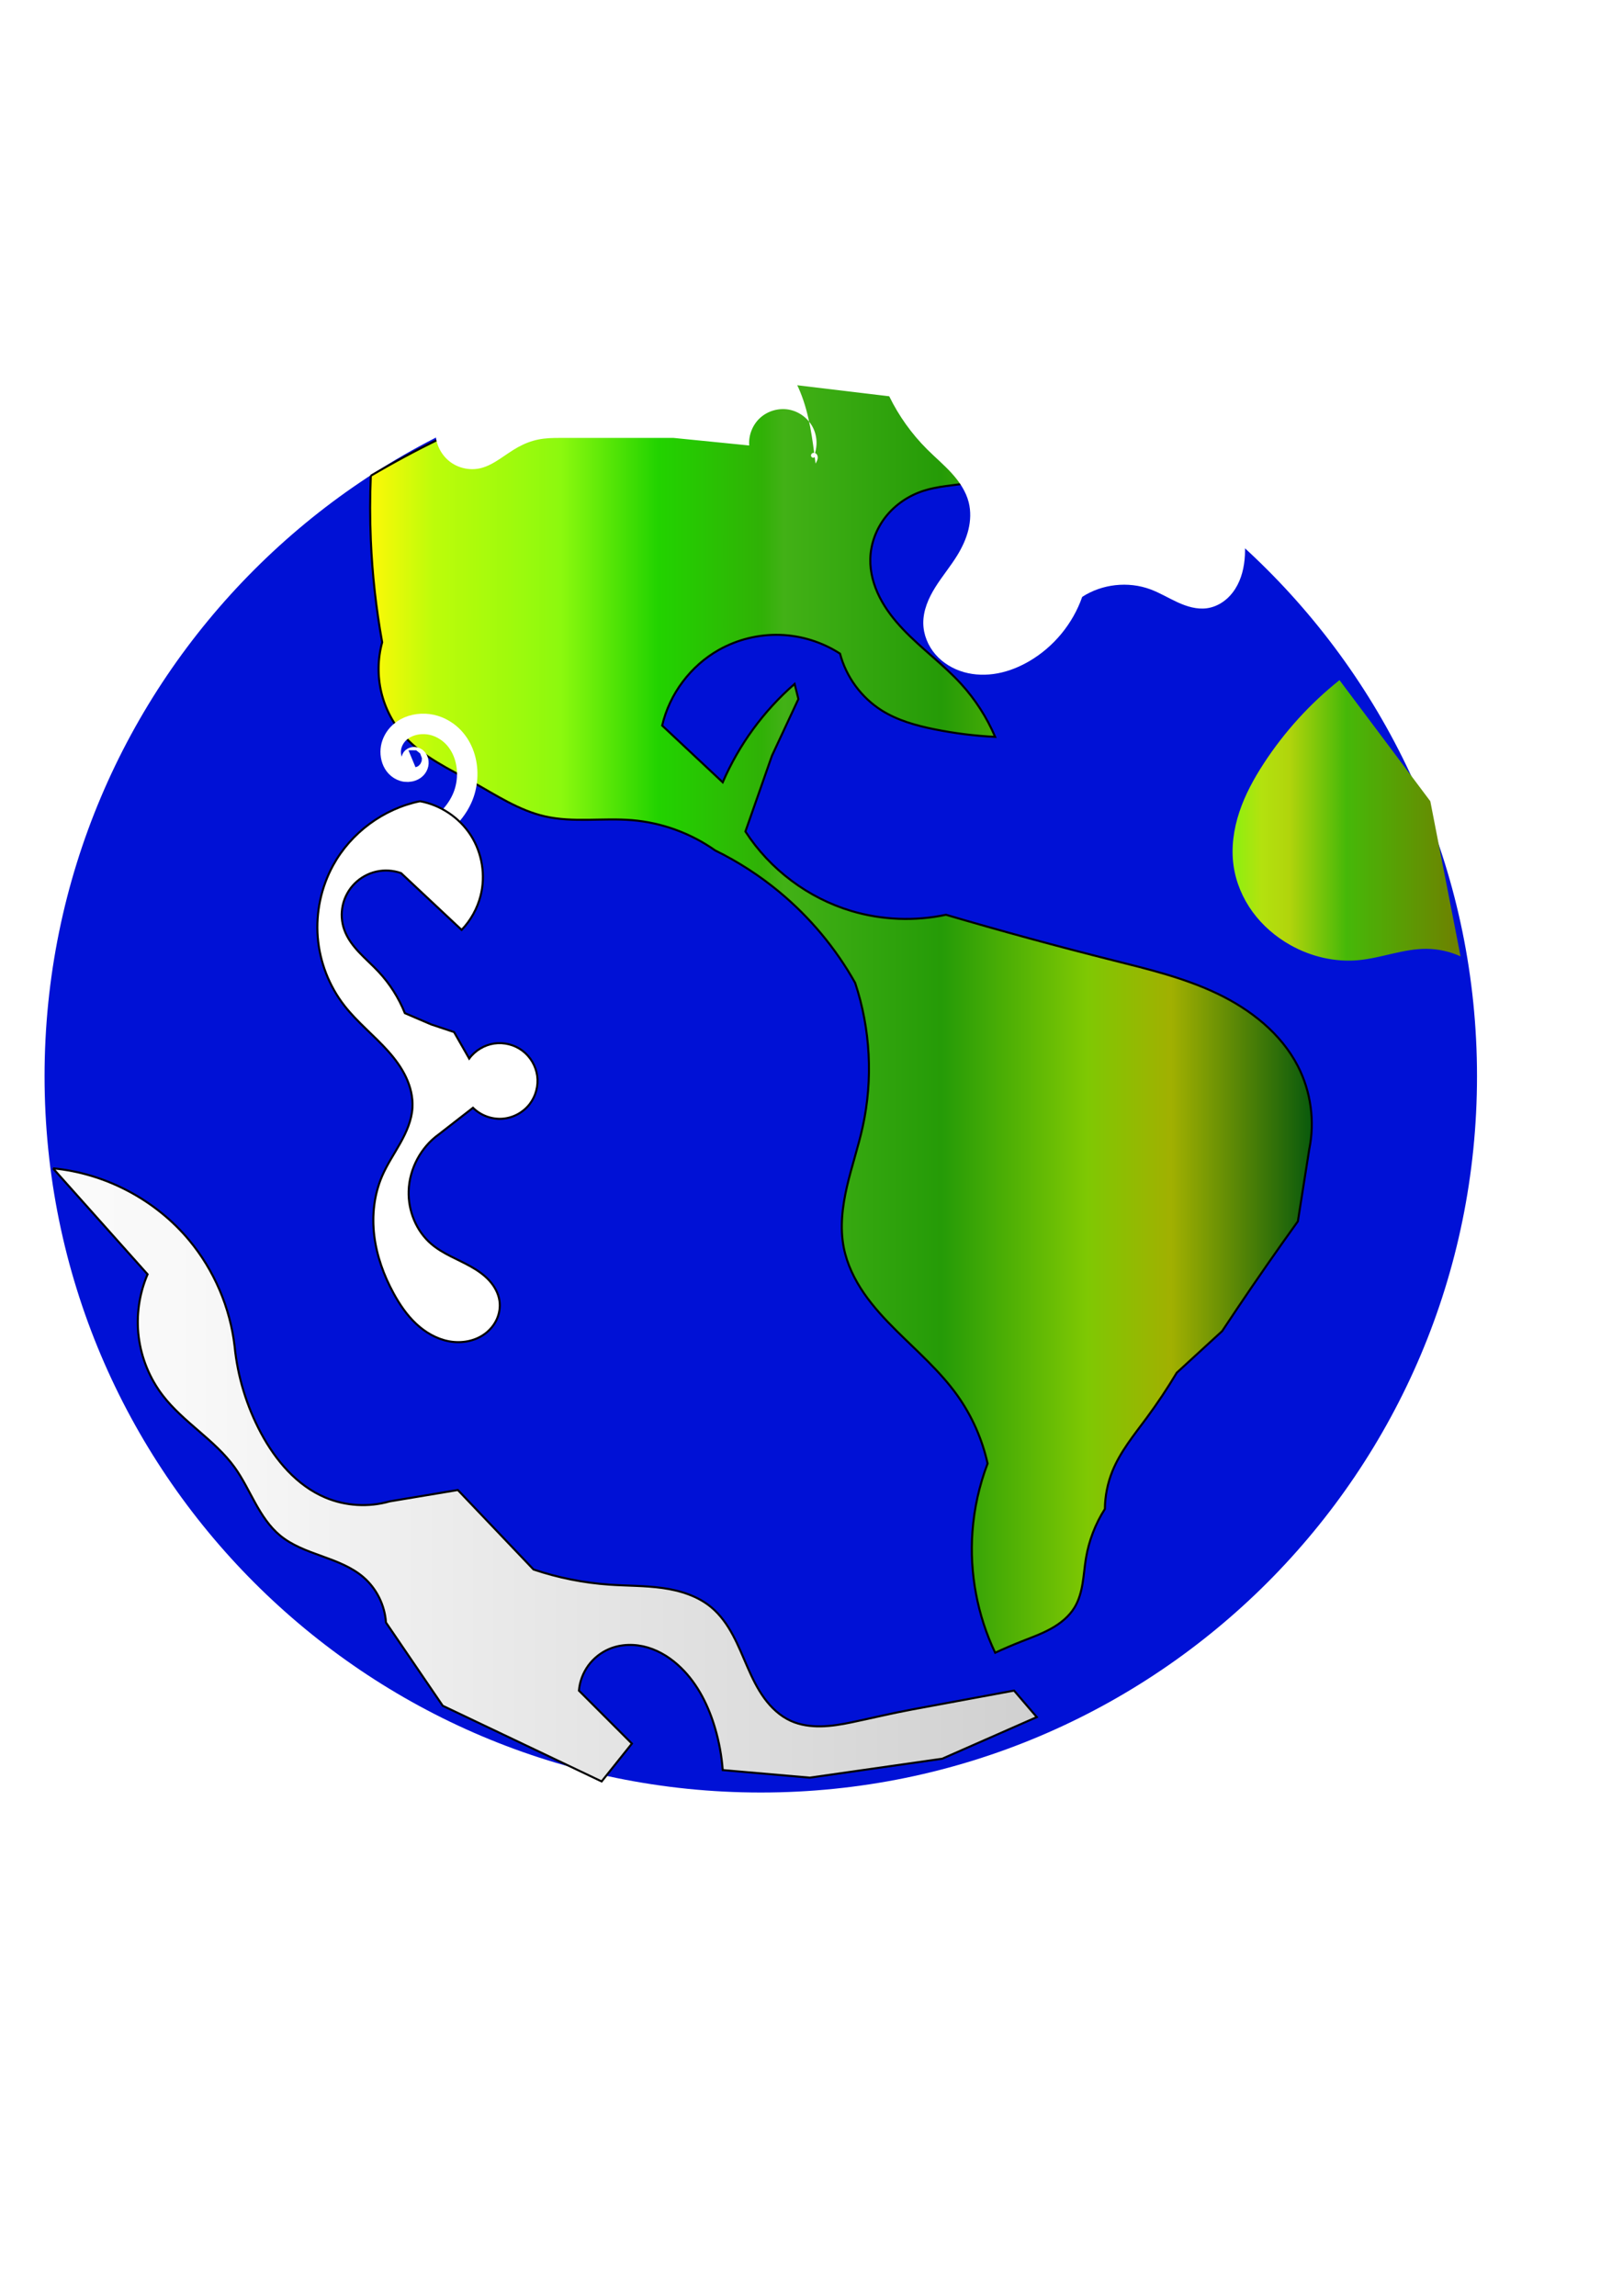 <?xml version="1.0" encoding="UTF-8" standalone="no"?>
<!-- Created with Inkscape (http://www.inkscape.org/) -->

<svg
   xmlns:dc="http://purl.org/dc/elements/1.1/"
   xmlns:cc="http://creativecommons.org/ns#"
   xmlns:rdf="http://www.w3.org/1999/02/22-rdf-syntax-ns#"
   xmlns:svg="http://www.w3.org/2000/svg"
   xmlns="http://www.w3.org/2000/svg"
   xmlns:xlink="http://www.w3.org/1999/xlink"
   xmlns:sodipodi="http://sodipodi.sourceforge.net/DTD/sodipodi-0.dtd"
   xmlns:inkscape="http://www.inkscape.org/namespaces/inkscape"
   width="210mm"
   height="297mm"
   id="svg6290"
   version="1.1"
   inkscape:version="0.48.1 "
   sodipodi:docname="Documento nuevo 3">
  <defs
     id="defs6292">
    <linearGradient
       id="linearGradient7098">
      <stop
         style="stop-color:#8cf010;stop-opacity:1;"
         offset="0"
         id="stop7100" />
      <stop
         id="stop7114"
         offset="0.062"
         style="stop-color:#9fe90f;stop-opacity:1;" />
      <stop
         id="stop7110"
         offset="0.125"
         style="stop-color:#b3e20e;stop-opacity:1;" />
      <stop
         style="stop-color:#b2db0d;stop-opacity:1;"
         offset="0.188"
         id="stop7112" />
      <stop
         id="stop7108"
         offset="0.25"
         style="stop-color:#b1d40c;stop-opacity:1;" />
      <stop
         id="stop7106"
         offset="0.5"
         style="stop-color:#46b808;stop-opacity:1;" />
      <stop
         style="stop-color:#6f8000;stop-opacity:1;"
         offset="1"
         id="stop7102" />
    </linearGradient>
    <inkscape:path-effect
       effect="spiro"
       id="path-effect7096"
       is_visible="true" />
    <inkscape:path-effect
       effect="spiro"
       id="path-effect7052"
       is_visible="true" />
    <inkscape:path-effect
       effect="spiro"
       id="path-effect6976"
       is_visible="true" />
    <linearGradient
       id="linearGradient6871">
      <stop
         style="stop-color:#fafafa;stop-opacity:1;"
         offset="0"
         id="stop6893" />
      <stop
         id="stop6883"
         offset="0.125"
         style="stop-color:#f9f9f9;stop-opacity:1;" />
      <stop
         id="stop6881"
         offset="0.25"
         style="stop-color:#f3f3f3;stop-opacity:1;" />
      <stop
         id="stop6879"
         offset="0.5"
         style="stop-color:#e7e7e7;stop-opacity:1;" />
      <stop
         style="stop-color:#d0d0d0;stop-opacity:1;"
         offset="1"
         id="stop6875" />
    </linearGradient>
    <inkscape:path-effect
       effect="spiro"
       id="path-effect6869"
       is_visible="true" />
    <linearGradient
       id="linearGradient6839">
      <stop
         style="stop-color:#fff807;stop-opacity:1;"
         offset="0"
         id="stop6841" />
      <stop
         id="stop6865"
         offset="0.068"
         style="stop-color:#bdfc0a;stop-opacity:1;" />
      <stop
         id="stop6863"
         offset="0.203"
         style="stop-color:#8cf90e;stop-opacity:1;" />
      <stop
         id="stop6861"
         offset="0.306"
         style="stop-color:#22d300;stop-opacity:1;" />
      <stop
         id="stop6857"
         offset="0.416"
         style="stop-color:#30b106;stop-opacity:1;" />
      <stop
         id="stop6855"
         offset="0.439"
         style="stop-color:#42b116;stop-opacity:1;" />
      <stop
         id="stop6849"
         offset="0.607"
         style="stop-color:#259b07;stop-opacity:1;" />
      <stop
         id="stop6847"
         offset="0.761"
         style="stop-color:#7fc803;stop-opacity:1;" />
      <stop
         style="stop-color:#a1b001;stop-opacity:1;"
         offset="0.85"
         id="stop6853" />
      <stop
         id="stop6859"
         offset="0.925"
         style="stop-color:#548406;stop-opacity:1;" />
      <stop
         style="stop-color:#08590c;stop-opacity:1;"
         offset="1"
         id="stop6843" />
    </linearGradient>
    <inkscape:path-effect
       effect="spiro"
       id="path-effect6837"
       is_visible="true" />
    <filter
       inkscape:collect="always"
       id="filter6812">
      <feGaussianBlur
         inkscape:collect="always"
         stdDeviation="3.503"
         id="feGaussianBlur6814" />
    </filter>
    <linearGradient
       inkscape:collect="always"
       xlink:href="#linearGradient6839"
       id="linearGradient6845"
       x1="180.508"
       y1="491.679"
       x2="642.009"
       y2="491.679"
       gradientUnits="userSpaceOnUse" />
    <linearGradient
       inkscape:collect="always"
       xlink:href="#linearGradient6871"
       id="linearGradient6877"
       x1="25.406"
       y1="721.133"
       x2="507.521"
       y2="721.133"
       gradientUnits="userSpaceOnUse" />
    <filter
       inkscape:collect="always"
       id="filter6921">
      <feGaussianBlur
         inkscape:collect="always"
         stdDeviation="7.809"
         id="feGaussianBlur6923" />
    </filter>
    <filter
       inkscape:collect="always"
       id="filter6998"
       x="-0.124"
       width="1.249"
       y="-0.051"
       height="1.101">
      <feGaussianBlur
         inkscape:collect="always"
         stdDeviation="5.582"
         id="feGaussianBlur7000" />
    </filter>
    <filter
       inkscape:collect="always"
       id="filter7046"
       x="-0.192"
       width="1.384"
       y="-0.149"
       height="1.299">
      <feGaussianBlur
         inkscape:collect="always"
         stdDeviation="2.996"
         id="feGaussianBlur7048" />
    </filter>
    <filter
       inkscape:collect="always"
       id="filter7090">
      <feGaussianBlur
         inkscape:collect="always"
         stdDeviation="7.087"
         id="feGaussianBlur7092" />
    </filter>
    <linearGradient
       inkscape:collect="always"
       xlink:href="#linearGradient7098"
       id="linearGradient7104"
       x1="602.774"
       y1="401.117"
       x2="714.27"
       y2="401.117"
       gradientUnits="userSpaceOnUse" />
  </defs>
  <sodipodi:namedview
     id="base"
     pagecolor="#ffffff"
     bordercolor="#666666"
     borderopacity="1.0"
     inkscape:pageopacity="0.0"
     inkscape:pageshadow="2"
     inkscape:zoom="0.54041188"
     inkscape:cx="439.69793"
     inkscape:cy="520"
     inkscape:document-units="px"
     inkscape:current-layer="layer1"
     showgrid="false"
     inkscape:window-width="1366"
     inkscape:window-height="706"
     inkscape:window-x="-8"
     inkscape:window-y="-8"
     inkscape:window-maximized="1" />
  <g
     inkscape:label="Capa 1"
     inkscape:groupmode="layer"
     id="layer1">
    <path
       transform="translate(10.913,-5.414)"
       style="color:#000000;fill:#0011d6;fill-opacity:1;fill-rule:evenodd;stroke:#000000;stroke-width:0;stroke-linecap:butt;stroke-linejoin:miter;stroke-miterlimit:4;stroke-dashoffset:0;stroke-opacity:1;marker:none;visibility:visible;display:inline;overflow:visible;filter:url(#filter6812);enable-background:accumulate"
       d="m 711.391,531.596 c 0,193.441 -156.815,350.257 -350.257,350.257 -193.441,0 -350.257,-156.815 -350.257,-350.257 0,-193.441 156.815,-350.257 350.257,-350.257 193.441,0 350.257,156.815 350.257,350.257 z"
       id="path6298" />
    <path
       style="fill:url(#linearGradient6845);fill-opacity:1;stroke:#000000;stroke-width:1px;stroke-linecap:butt;stroke-linejoin:miter;stroke-opacity:1"
       d="m 181.343,232.617 c -0.447,10.479 -0.447,20.978 -10e-6,31.457 0.714,16.754 2.57,33.46 5.551,49.962 -2.192,7.979 -2.33,16.513 -0.399,24.559 1.931,8.046 5.928,15.587 11.502,21.702 9.034,9.911 21.599,15.667 33.308,22.205 11.367,6.348 22.467,13.75 35.158,16.654 13.871,3.174 28.379,0.678 42.56,1.85 14.562,1.203 28.776,6.372 40.71,14.804 11.24,5.511 21.824,12.36 31.457,20.355 14.912,12.376 27.525,27.512 37.009,44.411 7.495,22.542 8.788,47.112 3.701,70.317 -2.159,9.847 -5.432,19.419 -7.699,29.241 -2.267,9.822 -3.514,20.085 -1.553,29.973 1.588,8.01 5.242,15.509 9.874,22.235 4.632,6.725 10.235,12.725 16.033,18.475 10.239,10.155 21.236,19.715 29.607,31.457 7.101,9.96 12.169,21.363 14.804,33.308 -4.064,10.666 -6.566,21.925 -7.402,33.308 -1.487,20.253 2.379,40.875 11.103,59.214 4.263,-1.975 8.583,-3.826 12.953,-5.551 4.868,-1.922 9.82,-3.698 14.395,-6.24 4.575,-2.542 8.812,-5.929 11.511,-10.414 2.137,-3.552 3.224,-7.64 3.899,-11.73 0.676,-4.09 0.966,-8.237 1.652,-12.325 1.431,-8.53 4.598,-16.765 9.252,-24.056 0.058,-6.327 1.321,-12.642 3.701,-18.504 3.873,-9.54 10.536,-17.624 16.654,-25.906 5.287,-7.158 10.23,-14.571 14.804,-22.205 l 22.205,-20.355 c 2.452,-3.711 4.92,-7.412 7.402,-11.103 9.645,-14.341 19.515,-28.53 29.607,-42.56 l 5.551,-35.158 c 2.83,-13.673 0.836,-28.294 -5.551,-40.71 -8.225,-15.988 -23.156,-27.7 -39.376,-35.456 -16.22,-7.756 -33.86,-11.971 -51.296,-16.356 -27.283,-6.862 -54.43,-14.265 -81.419,-22.205 -15.252,3.252 -31.318,2.609 -46.261,-1.85 -21.124,-6.304 -39.845,-20.345 -51.812,-38.859 l 12.953,-37.009 12.953,-27.757 -1.85,-7.402 c -7.585,6.611 -14.427,14.075 -20.355,22.205 -5.872,8.053 -10.847,16.759 -14.804,25.906 l -29.607,-27.757 c 3.589,-15.462 13.918,-29.234 27.757,-37.009 9.046,-5.083 19.493,-7.643 29.865,-7.319 10.371,0.324 20.638,3.531 29.349,9.169 2.989,11.361 10.418,21.491 20.355,27.757 7.8,4.919 16.866,7.43 25.906,9.252 9.759,1.967 19.664,3.205 29.607,3.701 -4.053,-9.484 -9.708,-18.282 -16.654,-25.906 -8.744,-9.598 -19.421,-17.258 -28.363,-26.672 -4.471,-4.707 -8.517,-9.877 -11.453,-15.668 -2.936,-5.79 -4.735,-12.234 -4.595,-18.725 0.162,-7.498 2.957,-14.878 7.623,-20.75 4.666,-5.872 11.154,-10.232 18.284,-12.558 7.173,-2.341 14.824,-2.649 22.27,-3.873 3.723,-0.612 7.426,-1.461 10.919,-2.888 3.493,-1.427 6.78,-3.451 9.371,-6.192 4.587,-4.854 6.709,-11.927 5.551,-18.504 l 7.402,-9.252 -85.12,-24.056 -98.073,1.85 c -25.22,5.381 -50.001,12.815 -74.018,22.205 -23.662,9.252 -46.582,20.402 -68.466,33.308"
       id="path6835" />
    <path
       style="fill:url(#linearGradient6877);fill-opacity:1;stroke:#000000;stroke-width:1px;stroke-linecap:butt;stroke-linejoin:miter;stroke-opacity:1;filter:url(#filter6921)"
       d="m 25.906,571.248 c 25.644,2.433 50.137,15.359 66.616,35.158 12.19,14.645 20.007,32.885 22.205,51.812 1.464,14.854 5.894,29.409 12.953,42.56 7.152,13.324 17.521,25.589 31.457,31.457 9.87,4.156 21.169,4.821 31.457,1.85 l 33.308,-5.551 37.009,38.859 c 11.954,4.028 24.425,6.522 37.009,7.402 8.673,0.606 17.409,0.451 26.02,1.65 8.611,1.199 17.268,3.881 23.942,9.453 4.418,3.688 7.787,8.493 10.517,13.56 2.73,5.067 4.862,10.428 7.168,15.701 2.306,5.273 4.812,10.502 8.202,15.153 3.39,4.651 7.728,8.73 12.973,11.099 4.586,2.072 9.701,2.771 14.733,2.681 5.032,-0.09 10.021,-0.935 14.947,-1.962 9.853,-2.055 19.637,-4.438 29.534,-6.27 l 49.962,-9.252 11.103,12.953 -46.261,20.355 -64.765,9.252 -42.56,-3.701 c -0.522,-6.889 -1.765,-13.723 -3.701,-20.355 -3.208,-10.99 -8.466,-21.605 -16.654,-29.607 -4.594,-4.49 -10.123,-8.123 -16.279,-9.959 -6.156,-1.836 -12.96,-1.789 -18.879,0.707 -4.062,1.713 -7.642,4.552 -10.235,8.117 -2.593,3.565 -4.191,7.846 -4.569,12.238 l 25.906,25.906 -14.804,18.504 -77.719,-37.009 -27.757,-40.71 c -0.546,-8.482 -4.645,-16.679 -11.103,-22.205 -5.796,-4.96 -13.134,-7.668 -20.312,-10.252 -7.177,-2.584 -14.527,-5.231 -20.398,-10.103 -5.162,-4.283 -8.873,-10.043 -12.127,-15.909 -3.254,-5.866 -6.152,-11.961 -10.078,-17.399 C 105.004,703.967 89.678,695.453 79.569,682.274 73.223,674.001 69.127,664.018 67.834,653.671 66.541,643.325 68.053,632.641 72.167,623.06 L 25.906,571.248"
       id="path6867" />
    <path
       sodipodi:type="spiral"
       style="fill:none;stroke:#ffffff;stroke-width:10;stroke-linecap:butt;stroke-linejoin:miter;stroke-miterlimit:4;stroke-opacity:1;stroke-dasharray:none;filter:url(#filter7046)"
       id="path6928"
       sodipodi:cx="201.69801"
       sodipodi:cy="371.40012"
       sodipodi:expansion="3.1500001"
       sodipodi:revolution="2.09847"
       sodipodi:radius="34.338158"
       sodipodi:argument="-12.077919"
       sodipodi:t0="0.13277406"
       d="m 201.661,371.447 c -0.179,0.074 -0.302,-0.194 -0.314,-0.323 -0.06,-0.658 0.761,-0.961 1.287,-0.91 1.609,0.155 2.212,2.081 1.916,3.438 -0.697,3.196 -4.526,4.256 -7.321,3.408 -5.597,-1.698 -7.304,-8.488 -5.466,-13.503 3.296,-8.992 14.372,-11.571 22.573,-8.166 13.569,5.634 17.277,22.595 11.587,35.134 -2.03,4.473 -5.111,8.434 -8.869,11.588" />
    <path
       style="fill:#ffffff;stroke:#000000;stroke-width:1px;stroke-linecap:butt;stroke-linejoin:miter;stroke-opacity:1;filter:url(#filter6998)"
       d="m 205.399,391.755 c -17.844,3.638 -33.847,15.466 -42.56,31.457 -5.797,10.64 -8.418,22.985 -7.441,35.062 0.978,12.077 5.552,23.841 12.992,33.404 6.331,8.138 14.565,14.584 21.424,22.283 3.429,3.849 6.529,8.04 8.727,12.704 2.198,4.663 3.47,9.829 3.157,14.975 -0.372,6.115 -2.931,11.884 -5.917,17.234 -2.986,5.349 -6.447,10.455 -8.886,16.074 -3.96,9.124 -5.067,19.362 -3.865,29.236 1.202,9.874 4.652,19.396 9.416,28.127 2.958,5.422 6.464,10.608 10.957,14.847 4.493,4.238 10.035,7.501 16.104,8.647 6.069,1.146 12.672,0.027 17.634,-3.65 2.481,-1.839 4.521,-4.287 5.796,-7.1 1.275,-2.813 1.771,-5.988 1.322,-9.043 -0.544,-3.702 -2.444,-7.118 -4.964,-9.884 -2.52,-2.766 -5.639,-4.925 -8.896,-6.767 -6.514,-3.684 -13.758,-6.246 -19.448,-11.106 -7.387,-6.31 -11.394,-16.195 -11.103,-25.906 0.326,-10.86 5.966,-21.436 14.804,-27.757 l 16.654,-12.953 c 3.715,3.704 9.063,5.709 14.297,5.36 5.235,-0.349 10.269,-3.046 13.459,-7.211 2.965,-3.871 4.307,-8.947 3.642,-13.777 -0.665,-4.831 -3.328,-9.355 -7.229,-12.281 -3.901,-2.926 -8.99,-4.216 -13.814,-3.501 -4.824,0.714 -9.321,3.424 -12.206,7.354 l -7.402,-12.953 -11.103,-3.701 -12.953,-5.551 c -3.002,-7.511 -7.42,-14.454 -12.953,-20.355 -3.025,-3.226 -6.372,-6.136 -9.396,-9.362 -3.025,-3.226 -5.76,-6.832 -7.257,-10.993 -1.385,-3.847 -1.652,-8.089 -0.76,-12.08 0.892,-3.99 2.94,-7.715 5.831,-10.606 2.891,-2.891 6.616,-4.939 10.606,-5.831 3.99,-0.892 8.233,-0.625 12.08,0.76 l 29.607,27.757 c 4.44,-4.638 7.659,-10.434 9.252,-16.654 2.547,-9.946 0.784,-20.917 -4.75,-29.565 -5.534,-8.647 -14.759,-14.843 -24.857,-16.696"
       id="path6974"
       inkscape:path-effect="#path-effect6976"
       inkscape:original-d="m 205.39889,391.75495 c -16.65396,5.55132 -22.20528,0 -42.56013,31.45749 -20.35484,31.45748 -16.65396,49.96189 5.55132,68.46629 22.20529,18.50441 40.70969,31.45749 33.30793,49.96189 -7.40176,18.50441 -3.70088,-14.80352 -14.80352,33.30793 -11.10265,48.11145 -14.80353,40.70969 5.55132,57.36366 20.35484,16.65396 49.96189,25.90616 51.81233,3.70088 1.85044,-22.20529 -22.20528,-14.80353 -33.30793,-27.75661 -11.10264,-12.95308 -14.80352,-14.80352 -11.10264,-25.90617 3.70088,-11.10264 14.80352,-27.7566 14.80352,-27.7566 l 16.65397,-12.95309 c 0,0 35.15837,20.35485 27.7566,-1.85044 C 251.6599,517.5849 229.45462,517.5849 229.45462,517.5849 l -7.40176,-12.95308 -11.10265,-3.70089 -12.95308,-5.55132 c 0,0 -12.95308,-12.95308 -12.95308,-20.35484 0,-7.40176 -24.05573,-1.85044 -16.65397,-20.35485 7.40176,-18.5044 27.75661,-27.7566 27.75661,-27.7566 l 29.60705,27.7566 c 0,0 14.80352,-5.55132 9.2522,-16.65396 -5.55132,-11.10264 -29.60705,-46.26101 -29.60705,-46.26101 z"
       inkscape:connector-curvature="0" />
    <path
       style="fill:#ffffff;stroke:#000000;stroke-width:0;stroke-linecap:butt;stroke-linejoin:miter;stroke-miterlimit:4;stroke-opacity:1;stroke-dasharray:none;filter:url(#filter7090)"
       d="m 231.305,193.758 c -5.052,-0.128 -10.12,2.014 -13.549,5.727 -3.429,3.713 -5.161,8.935 -4.632,13.961 0.529,5.026 3.311,9.773 7.438,12.69 4.127,2.918 9.529,3.958 14.444,2.78 3.438,-0.823 6.551,-2.639 9.502,-4.585 2.951,-1.946 5.813,-4.039 8.909,-5.746 3.095,-1.707 6.426,-3.007 9.892,-3.703 3.466,-0.697 7.022,-0.77 10.557,-0.77 l 55.513,0 37.009,3.701 c -0.396,-5.002 1.639,-10.14 5.353,-13.514 3.713,-3.374 9.022,-4.909 13.963,-4.037 4.941,0.872 9.404,4.131 11.738,8.572 2.334,4.441 2.488,9.966 0.404,14.529 -0.195,0.043 -0.411,-0.034 -0.537,-0.189 -0.126,-0.155 -0.158,-0.38 -0.082,-0.565 0.075,-0.185 0.254,-0.323 0.451,-0.352 0.198,-0.03 0.407,0.049 0.539,0.199 0.132,0.15 0.182,0.367 0.134,0.56 -0.049,0.194 -0.194,0.36 -0.378,0.437 -0.184,0.077 -0.403,0.064 -0.578,-0.032 -0.175,-0.096 -0.304,-0.271 -0.346,-0.466 -0.042,-0.195 0.003,-0.407 0.118,-0.57 0.115,-0.163 0.298,-0.276 0.495,-0.309 0.197,-0.033 0.406,0.013 0.572,0.124 0.166,0.111 0.288,0.285 0.34,0.477 0.052,0.193 0.033,0.403 -0.049,0.585 -0.082,0.182 -0.226,0.335 -0.402,0.43 -0.176,0.095 -0.381,0.133 -0.579,0.109 -0.198,-0.024 -0.388,-0.108 -0.541,-0.237 -0.154,-0.128 -0.27,-0.3 -0.335,-0.489 -0.065,-0.189 -0.079,-0.395 -0.043,-0.592 0.071,-0.393 0.345,-0.739 0.701,-0.922 0.356,-0.183 0.785,-0.206 1.167,-0.087 0.382,0.119 0.715,0.375 0.951,0.698 0.236,0.323 0.377,0.71 0.43,1.107 0.053,0.396 0.021,0.802 -0.068,1.191 -0.177,0.78 -0.574,1.49 -0.971,2.184 -1.505,-11.881 -2.955,-23.943 -7.498,-35.024 -2.271,-5.541 -5.319,-10.798 -9.313,-15.26 -3.994,-4.461 -8.959,-8.111 -14.564,-10.219 -5.605,-2.108 -11.859,-2.624 -17.644,-1.079 -5.785,1.545 -11.048,5.215 -14.175,10.322 -3.127,5.107 -3.984,11.633 -1.927,17.257 1.029,2.812 2.756,5.372 5.011,7.341 2.256,1.969 5.038,3.338 7.984,3.875 2.885,0.519 5.919,0.215 8.625,-0.911 2.706,-1.126 5.07,-3.076 6.65,-5.545 1.58,-2.469 2.36,-5.449 2.147,-8.372 -0.214,-2.923 -1.43,-5.771 -3.428,-7.915 -1.998,-2.144 -4.771,-3.562 -7.685,-3.879 -2.914,-0.317 -5.943,0.479 -8.297,2.226 -2.353,1.747 -3.998,4.435 -4.437,7.333 -0.439,2.898 0.346,5.97 2.159,8.273 1.812,2.303 4.634,3.794 7.561,3.948 2.927,0.153 5.907,-1.048 7.875,-3.22 1.968,-2.172 2.872,-5.278 2.332,-8.158 -0.54,-2.881 -2.527,-5.462 -5.193,-6.68 -2.666,-1.218 -5.941,-1.023 -8.42,0.541 -2.479,1.564 -4.07,4.461 -4.015,7.392 0.055,2.93 1.772,5.784 4.357,7.165 2.585,1.381 5.937,1.213 8.347,-0.456 -1.054,0.249 -2.016,0.854 -2.716,1.68 -0.7,0.826 -1.138,1.866 -1.265,2.941 -0.127,1.075 0.056,2.182 0.497,3.17 0.442,0.989 1.139,1.858 1.994,2.523 1.709,1.33 4.014,1.799 6.146,1.418 2.131,-0.382 4.081,-1.571 5.527,-3.182 1.447,-1.611 2.408,-3.628 2.902,-5.736 0.495,-2.108 0.536,-4.309 0.254,-6.456 -0.563,-4.294 -2.355,-8.345 -4.565,-12.069 -2.21,-3.724 -4.845,-7.191 -7.759,-10.394 -2.914,-3.203 -6.146,-6.187 -9.934,-8.284 -1.894,-1.049 -3.935,-1.86 -6.068,-2.234 -2.133,-0.374 -4.371,-0.298 -6.409,0.434 -2.038,0.732 -3.868,2.165 -4.828,4.106 -0.48,0.97 -0.735,2.057 -0.695,3.139 0.041,1.082 0.382,2.157 1.012,3.038 l 59.214,18.504 46.261,5.551 c 4.675,9.582 10.957,18.377 18.504,25.906 3.943,3.934 8.229,7.526 11.981,11.642 3.752,4.117 7.004,8.865 8.374,14.264 1.116,4.397 0.931,9.067 -0.15,13.473 -1.081,4.406 -3.035,8.563 -5.401,12.433 -3.293,5.386 -7.385,10.245 -10.737,15.594 -3.352,5.349 -5.999,11.402 -5.916,17.714 0.072,5.546 2.314,10.986 5.943,15.181 3.629,4.195 8.591,7.16 13.928,8.674 5.336,1.514 11.031,1.609 16.483,0.586 5.452,-1.022 10.667,-3.142 15.459,-5.936 11.982,-6.989 21.345,-18.357 25.906,-31.457 9.72,-6.299 22.442,-7.713 33.308,-3.701 4.643,1.714 8.894,4.329 13.397,6.384 4.502,2.055 9.46,3.568 14.36,2.868 2.849,-0.407 5.574,-1.562 7.921,-3.227 2.347,-1.666 4.321,-3.835 5.864,-6.264 3.086,-4.859 4.416,-10.666 4.719,-16.414 0.617,-11.698 -2.891,-23.472 -9.252,-33.308 -6.413,-9.916 -15.715,-17.939 -26.465,-22.825 -10.75,-4.887 -22.912,-6.62 -34.599,-4.931 -7.067,-7.813 -15.181,-14.679 -24.056,-20.355 -17.114,-10.945 -37.08,-17.386 -57.364,-18.504 l -81.419,-11.103 -85.12,11.103 -59.214,22.205"
       id="path7050"
       inkscape:path-effect="#path-effect7052"
       inkscape:original-d="m 231.30505,193.75782 c 0,7.40176 -7.40176,29.60705 3.70089,35.15837 11.10264,5.55132 24.05572,-14.80352 38.85924,-14.80352 14.80353,0 55.51322,0 55.51322,0 l 37.00881,3.70088 c 0,0 61.06453,31.45748 31.45748,5.55132 -29.60704,-25.90617 -18.5044,-20.35485 -42.56013,-27.75661 -24.05572,-7.40176 -55.51321,-35.15837 -25.90616,-25.90616 29.60705,9.2522 59.21409,18.5044 59.21409,18.5044 l 46.26101,5.55132 c 0,0 18.50441,12.95308 18.50441,25.90617 0,12.95308 12.95308,25.90616 20.35484,25.90616 7.40176,0 12.95309,14.80353 -5.55132,25.90617 -18.5044,11.10264 -38.85925,24.05573 -16.65396,33.30793 22.20528,9.2522 37.00881,29.60704 51.81233,18.5044 14.80352,-11.10264 25.90617,-31.45749 25.90617,-31.45749 0,0 33.30792,-22.20528 33.30792,-3.70088 0,18.50441 24.05573,31.45749 27.75661,9.25221 3.70088,-22.20529 33.30793,-11.10265 18.5044,-25.90617 -14.80352,-14.80352 1.85044,-31.45749 -9.2522,-33.30793 -11.10264,-1.85044 -61.06453,-27.7566 -61.06453,-27.7566 0,0 -7.40176,-16.65397 -24.05573,-20.35485 -16.65396,-3.70088 -57.36365,-18.5044 -57.36365,-18.5044 l -81.41938,-11.10265 -85.12026,11.10265 z"
       inkscape:connector-curvature="0" />
    <path
       style="fill:url(#linearGradient7104);stroke:#000000;stroke-width:0;stroke-linecap:butt;stroke-linejoin:miter;stroke-opacity:1;stroke-miterlimit:4;stroke-dasharray:none;fill-opacity:1"
       d="m 655.056,332.541 c -14.401,11.481 -26.948,25.283 -37.009,40.71 -4.85,7.436 -9.146,15.296 -11.952,23.719 -2.806,8.423 -4.084,17.451 -2.852,26.243 1.145,8.167 4.454,15.99 9.316,22.651 4.862,6.661 11.254,12.165 18.441,16.208 10.065,5.662 21.808,8.458 33.308,7.402 11.23,-1.031 22.031,-5.627 33.308,-5.551 5.729,0.038 11.447,1.309 16.654,3.701 l -14.804,-75.868 -44.411,-59.214"
       id="path7094"
       inkscape:path-effect="#path-effect7096"
       inkscape:original-d="m 655.05592,332.54085 c 0,0 -33.30793,33.30793 -37.00881,40.70969 -3.70088,7.40176 -12.95309,35.15837 -14.80353,49.96189 -1.85044,14.80353 16.65397,31.45749 27.75661,38.85925 11.10264,7.40176 22.20528,14.80353 33.30793,7.40176 11.10264,-7.40176 33.30793,-14.80352 33.30793,-5.55132 0,9.25221 16.65396,3.70088 16.65396,3.70088 l -14.80352,-75.86805 z"
       inkscape:connector-curvature="0" />
  </g>
</svg>
